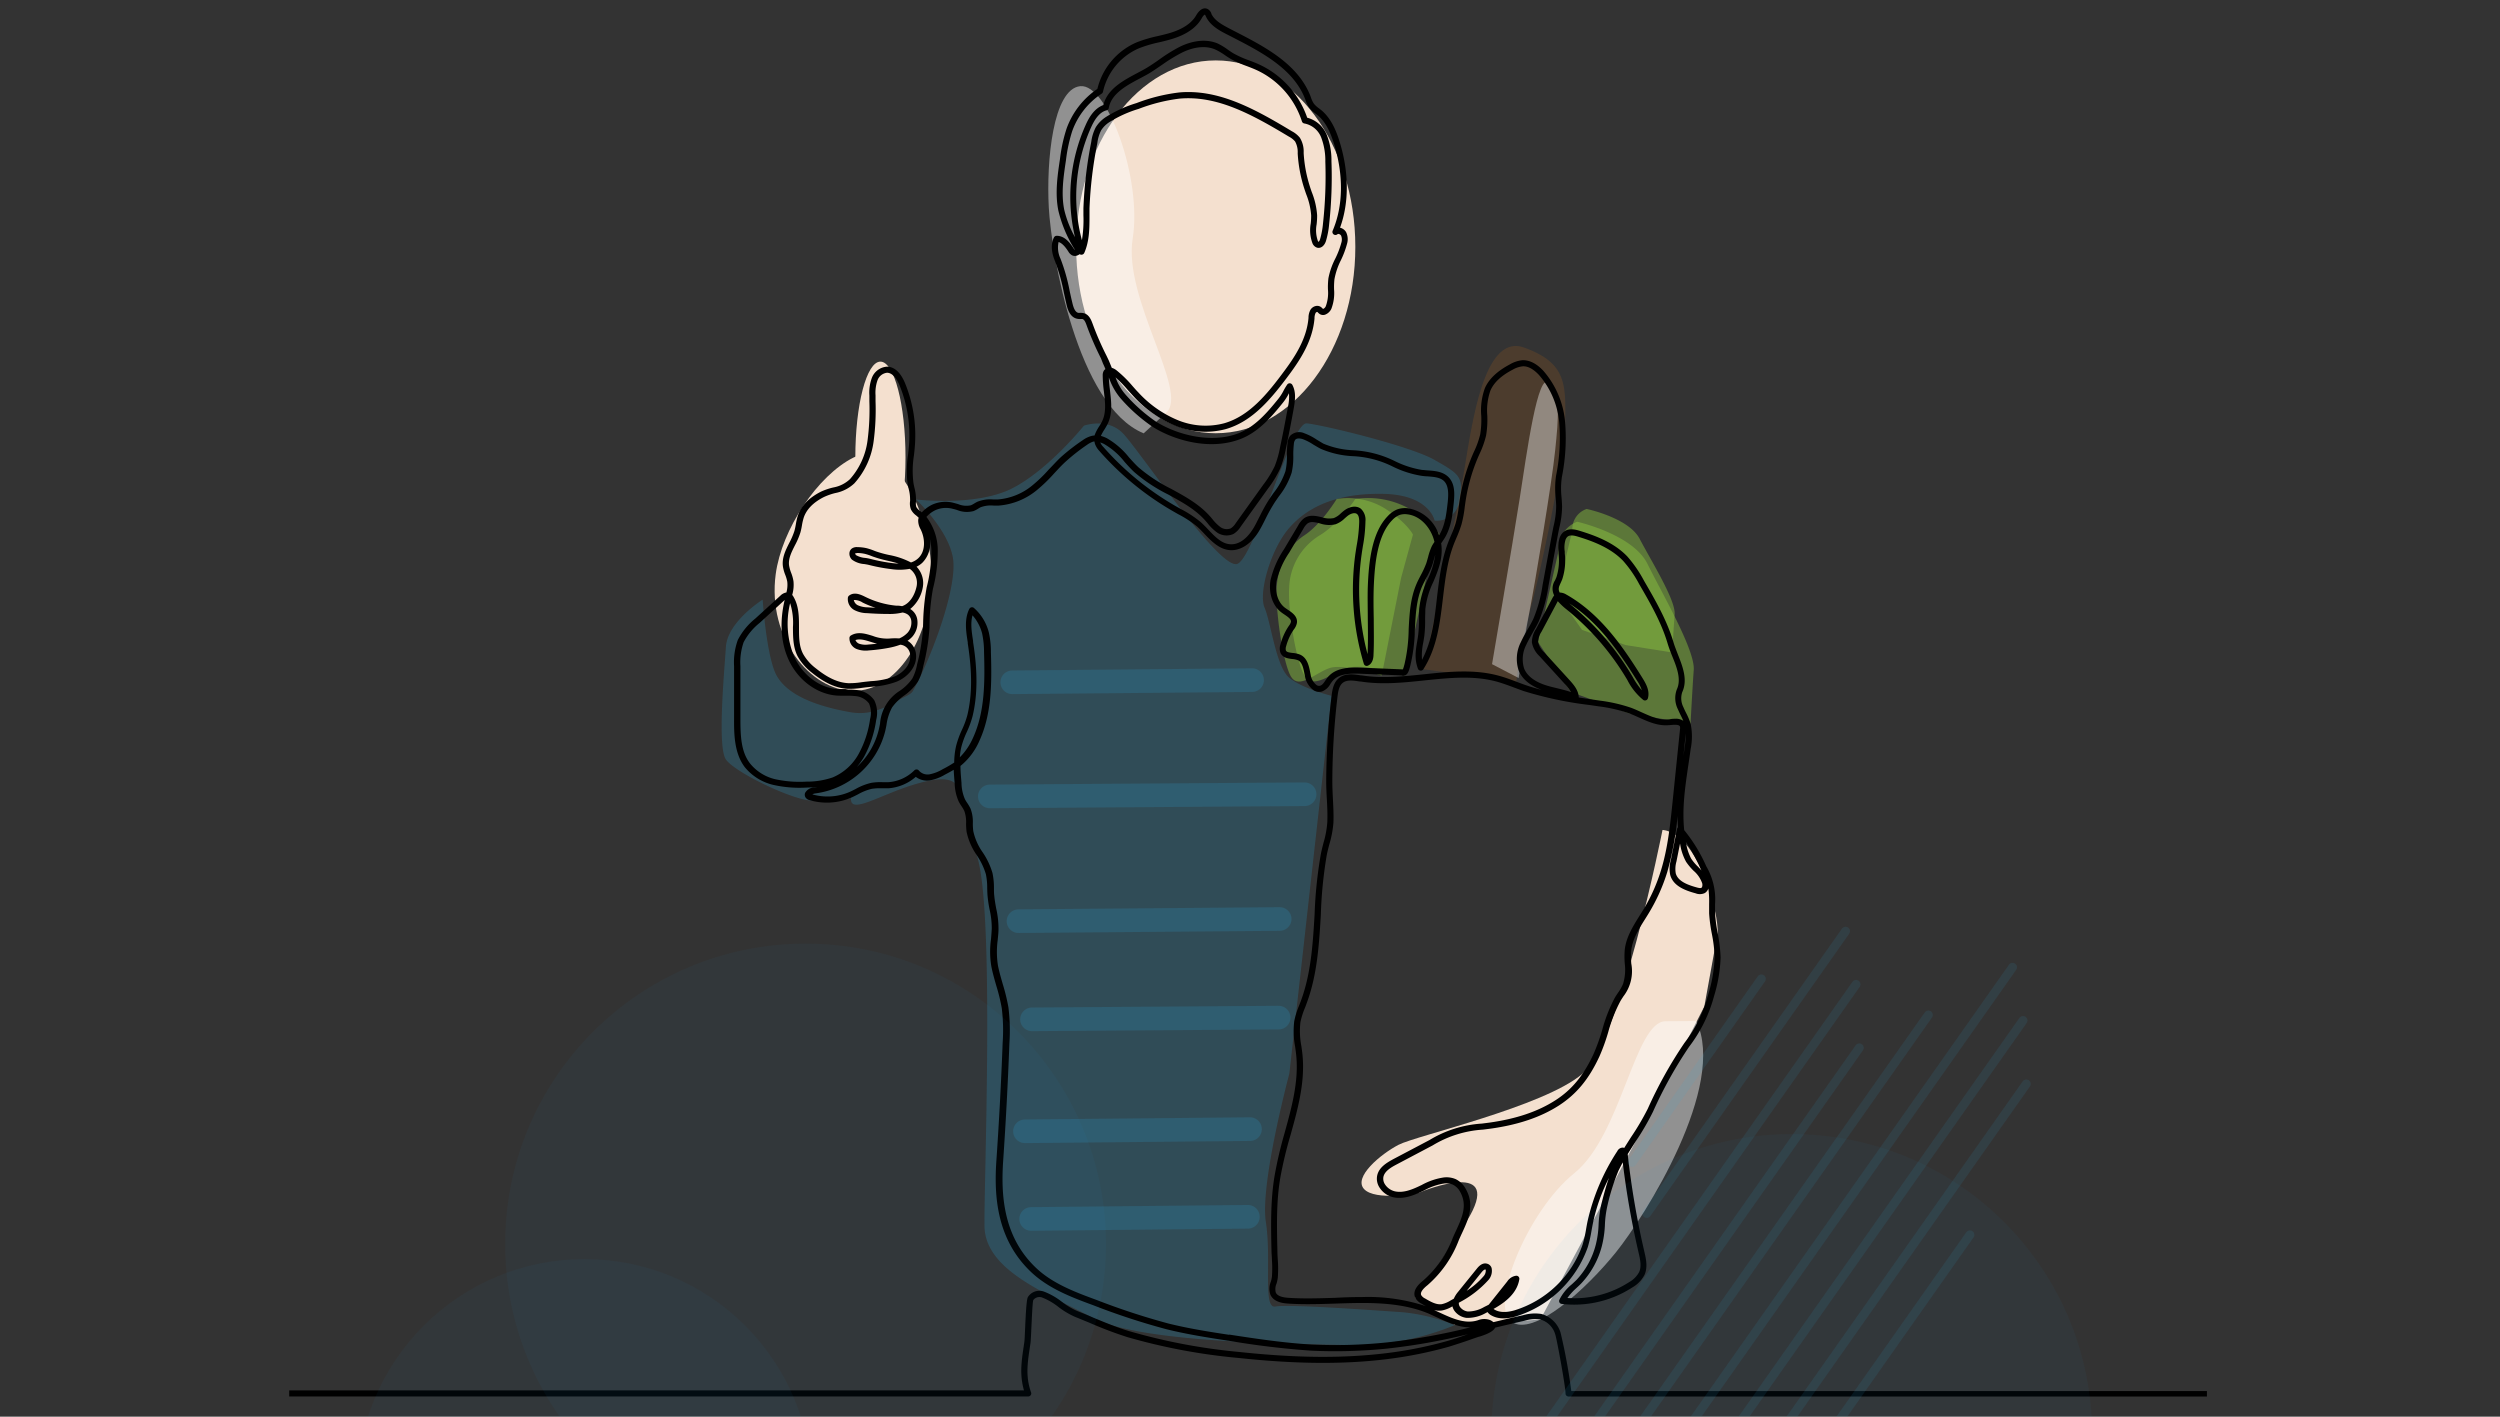 <svg id="Ńëîé_1" data-name="Ńëîé 1" xmlns="http://www.w3.org/2000/svg" width="600" height="340" viewBox="0 0 600 340">
  <rect x="0" y="0" width="600" height="340" fill="#333333" stroke="none"/>
  <defs>
    <style>
      .cls-1 {
        fill: #f4e0cf;
      }

      .cls-2 {
        fill: #8cc63f;
      }

      .cls-2, .cls-7 {
        opacity: 0.46;
      }

      .cls-3 {
        fill: #754c24;
      }

      .cls-3, .cls-4 {
        opacity: 0.39;
      }

      .cls-4, .cls-5, .cls-7 {
        fill: #fff;
      }

      .cls-5, .cls-9 {
        stroke: #29abe2;
        stroke-linecap: round;
        stroke-miterlimit: 10;
      }

      .cls-5 {
        stroke-width: 5.67px;
        opacity: 0.18;
      }

      .cls-10, .cls-6 {
        fill: #29abe2;
      }

      .cls-6 {
        opacity: 0.21;
      }

      .cls-8 {
        opacity: 0.1;
      }

      .cls-9 {
        fill: none;
        stroke-width: 2.13px;
      }

      .cls-10 {
        opacity: 0.04;
      }
    </style>
  </defs>
  <ellipse class="cls-1" cx="291.78" cy="59.24" rx="33.5" ry="44.74"/>
  <path class="cls-2" d="M325.28,119.76s-4,6-8.55,8.72A15.28,15.28,0,0,0,309.4,141c-.36,5.27,1.61,17.86,3.74,21.26s6.62-.94,10.41-2,13.64,1.84,13.64,1.84l5.14-23.44,3.15-10.41s-1.62-2.93-7.61-6.36A20.41,20.41,0,0,0,325.28,119.76Z"/>
  <path class="cls-2" d="M320.8,119.76s-3.63,6-7.75,8.72-6.33,7.3-6.65,12.56,1.46,17.86,3.39,21.26,6-.94,9.44-2,12.37,1.84,12.37,1.84l4.66-23.44,2.85-10.41s-1.46-2.93-6.9-6.36A17,17,0,0,0,320.8,119.76Z"/>
  <path class="cls-2" d="M378.51,125.21s13.37,3,16.88,10.11S406.84,156,406.5,160.77s-.77,12.92-.77,12.92l-14.79-2.5L377,166.07l-7.89-12L374,132.45A7.18,7.18,0,0,1,378.51,125.21Z"/>
  <path class="cls-2" d="M380.8,122.15s10.09,2.11,12.73,7.19,8.65,14.67,8.39,18.08-.58,9.18-.58,9.18l-11.17-1.78-10.48-3.64-6-8.55,3.68-15.33A5.06,5.06,0,0,1,380.8,122.15Z"/>
  <path class="cls-3" d="M341.6,160.61s7.32-33.45,9.4-45.26,4.67-35.57,14.79-31.93,10,8.74,9.85,17.81-5.92,36.35-8.29,44.64a127.14,127.14,0,0,0-3.44,17.78Z"/>
  <path class="cls-4" d="M358.09,159.4s5-29.3,6.62-39.65,4.39-31.23,7.1-27.74,2.25,8,1.44,16-4.83,31.89-6.24,39.13-2.53,15.59-2.53,15.59Z"/>
  <line class="cls-5" x1="237.56" y1="191.14" x2="313.1" y2="190.62"/>
  <line class="cls-5" x1="244.44" y1="221.08" x2="307.12" y2="220.56"/>
  <line class="cls-5" x1="247.68" y1="244.64" x2="306.87" y2="244.23"/>
  <line class="cls-5" x1="245.99" y1="271.51" x2="300" y2="270.99"/>
  <line class="cls-5" x1="247.48" y1="292.55" x2="299.49" y2="292.03"/>
  <line class="cls-5" x1="242.94" y1="163.75" x2="300.5" y2="163.23"/>
  <ellipse class="cls-1" cx="211.3" cy="109.8" rx="6.02" ry="23.01"/>
  <path class="cls-1" d="M223.51,137.81c0,15.46-8.36,28-18.67,28s-20.72-12.68-18.67-28c1.44-10.79,10.06-23.69,18.67-28C214.06,105.18,223.51,122.34,223.51,137.81Z"/>
  <path class="cls-6" d="M331.87,118.52c11.25.18,12.44,6.43,12.44,6.43a5.51,5.51,0,0,0,6-5c1-5.57-.09-6.18-6-9.56s-26.93-8.43-30.69-8.78S301.16,133.52,297,135.32s-23.75-27.5-27.52-31.34-9.34-1.81-9.34-1.81-8.45,10.53-17.14,15-23.14,2.71-23.14,2.71,7.83,7.29,8.87,14.18-4.93,23.22-9.61,31.76c-.71,1.3-3.55,1.7-4.45,3.14-3.27,1-5.78,2.75-10.43,2-9-1.56-16.26-4.55-18.34-9.87s-2.86-17.17-2.86-17.17-8.43,5.28-8.82,11.35-2.08,24,0,27,15,9.29,20.12,9.85a33,33,0,0,0,9.91-.58c-.42,4.68,9-2.31,18.94-4.21s6.92,5.14,11.25,18,1.69,78.43,1.84,88.94,14.31,15.83,26,22,48.64,6.21,62.05,6.56a63.6,63.6,0,0,0,24.83-4.8,44.9,44.9,0,0,0-12.4-3.08c-6.08-.41-27.58-2-30.66-1.38s-.89-11.1-2.3-20.33,5.64-35.57,5.64-35.57L319.58,167s-7-1.7-10.18-4.36-4.35-13.17-5.9-16.78,1.55-14.17,5.9-19.14S320.63,118.33,331.87,118.52Z"/>
  <path class="cls-1" d="M399,199.19s-10,50.67-19.27,58.56-39.78,14.77-44.07,17-10.95,7.78-8.27,10.64,12.69,1.11,13.53.72,20.55-8.26,11.05,7.05-12.33,18.3-12.33,18.3l9.46,6.51,20.58-1.27,23-43,16.36-32.15,3.2-17.63s.36-5.18-3.86-15S399,199.19,399,199.19Z"/>
  <path class="cls-7" d="M407.1,245.05c7.48,15.53-12.28,46.82-19.29,55.52S368,321.05,362.72,317.19s3.82-26.52,15.12-35.63,14.5-36.41,21.88-36.46Z"/>
  <path class="cls-7" d="M274.48,104c-15.94-6.55-22.16-43-22.77-54.19s1-28.45,7.55-29.13,14.89,22.28,12.58,36.62S285.38,94,279.93,99Z"/>
  <path d="M529.66,335.17H376.46a.73.73,0,0,1-.52-.22.69.69,0,0,1-.21-.51c0-1.62-2.08-13.05-2.48-14.21a5.22,5.22,0,0,0-3.55-3.55,8.94,8.94,0,0,0-3.77.29c-2.36.53-4.76,1.11-7.11,1.67-.34.77-1.51,1.44-3.73,2.15l-.09,0c-.88.29-1.76.6-2.64.91-1.46.51-3,1-4.51,1.48a99.32,99.32,0,0,1-14.87,3c-10.49,1.3-21.85,1.21-35.75-.27a142.83,142.83,0,0,1-26.66-5,93.85,93.85,0,0,1-8.89-3.36c-1.2-.5-2.44-1-3.68-1.51a19.24,19.24,0,0,1-4-2.39,15.39,15.39,0,0,0-3.85-2.23A1.86,1.86,0,0,0,248,312c-.29.55-.51,9.14-.68,10.32-.67,4.52-1.3,7.79.14,11.86a.71.71,0,0,1-.09.66.74.74,0,0,1-.59.31H69.41v-1.46H245.75c-1.15-4.11-.52-7.41.09-11.58.18-1.17.31-9.76.84-10.78A3.24,3.24,0,0,1,250.6,310a16.67,16.67,0,0,1,4.23,2.42,18.07,18.07,0,0,0,3.7,2.22c1.26.5,2.51,1,3.71,1.53,2.82,1.17,5.74,2.39,8.75,3.3a141.71,141.71,0,0,0,26.39,5c13.79,1.47,25.05,1.56,35.43.28a96.77,96.77,0,0,0,14.64-2.94c1.49-.42,3-.94,4.43-1.45l.43-.15a147.52,147.52,0,0,1-19.21,3.43,122.54,122.54,0,0,1-18.39.52,198.24,198.24,0,0,1-19.93-2.4h-.06c-4.89-.75-9.94-1.54-14.83-2.76a165.59,165.59,0,0,1-17.45-5.72c-5-1.84-10.67-3.94-14.89-7.91-8.53-8-9-18.7-8.4-27.07.64-9.32,1.14-18.78,1.49-28.1a43.6,43.6,0,0,0-.22-8.27,45.07,45.07,0,0,0-1.32-5.39c-.42-1.46-.86-3-1.16-4.51a21.56,21.56,0,0,1-.1-6.6c.07-.82.14-1.66.18-2.53a19.73,19.73,0,0,0-.51-4.58,30.81,30.81,0,0,1-.49-3.24c-.06-.64-.07-1.29-.09-1.92a15.9,15.9,0,0,0-.32-3.36,16.4,16.4,0,0,0-2.16-4.52,15.35,15.35,0,0,1-2.47-5.64,15.56,15.56,0,0,1-.12-2,8,8,0,0,0-.42-3,8.31,8.31,0,0,0-.68-1.16c-.22-.33-.44-.68-.64-1.05a11.42,11.42,0,0,1-1-4.42c-.09-1.08-.18-2.17-.23-3.26-.7.42-1.41.8-2.12,1.17a10.82,10.82,0,0,1-3.6,1.37,4.43,4.43,0,0,1-3.38-.85,11.26,11.26,0,0,1-6.57,2.75c-.55,0-1.1,0-1.64,0a12.09,12.09,0,0,0-2.35.13,12.44,12.44,0,0,0-3.31,1.32c-.55.28-1.11.57-1.69.82a14.75,14.75,0,0,1-9.91.58,1.74,1.74,0,0,1-.88-.51,1.21,1.21,0,0,1-.21-1.24,2.62,2.62,0,0,1,2.07-1.3c.29,0,.59-.07.88-.12-.91.09-1.79.12-2.62.15a28.7,28.7,0,0,1-7.94-.64,12.45,12.45,0,0,1-6.89-4.29c-2.57-3.42-2.56-8.13-2.55-11.57l0-12.61a15.74,15.74,0,0,1,.89-6.3,15.84,15.84,0,0,1,4.21-5.16l6-5.48a2.71,2.71,0,0,1,1.46-.78,7,7,0,0,0,.21-2.54,8.67,8.67,0,0,0-.49-1.69,9.49,9.49,0,0,1-.56-2c-.28-2.07.64-3.9,1.53-5.67a17.74,17.74,0,0,0,1.23-2.86,15.2,15.2,0,0,0,.34-1.58,16.08,16.08,0,0,1,.45-2c.78-2.4,2.66-4.38,5.6-5.86a15.34,15.34,0,0,1,2.95-1,7.84,7.84,0,0,0,4-2,17.28,17.28,0,0,0,4.22-9.36,56.53,56.53,0,0,0,.43-9.29c0-.48,0-1,0-1.43a10.16,10.16,0,0,1,.59-4.2A4.19,4.19,0,0,1,212.86,88h0c1.81,0,3.33,1.43,4.4,4.08a33.09,33.09,0,0,1,2.33,14.69c-.06.86-.15,1.73-.25,2.57a23.12,23.12,0,0,0-.11,6.58c.06.38.15.75.23,1.12a11.27,11.27,0,0,1,.38,2.81l0,.55a2.9,2.9,0,0,0,.07,1.27,3,3,0,0,0,.83.9l.22.18.26.23a8.61,8.61,0,0,1,2.46-1.84,7.76,7.76,0,0,1,5.21-.45l1.05.29a5.08,5.08,0,0,0,3.07.29,5.35,5.35,0,0,0,.81-.43c.23-.14.47-.28.73-.41a8.27,8.27,0,0,1,3.79-.56c.38,0,.76,0,1.14,0a14.85,14.85,0,0,0,8.45-3.51,33.46,33.46,0,0,0,3.77-3.67c1-1,1.94-2.08,3-3.06a49.22,49.22,0,0,1,5.18-4,6.53,6.53,0,0,1,2.06-1,3.67,3.67,0,0,1,.74-.11,10.21,10.21,0,0,1,1.12-2.18c.24-.38.46-.75.64-1.1,1.1-2.14.81-4.61.5-7.24a32,32,0,0,1-.29-4,2.12,2.12,0,0,1,.25-1,1.46,1.46,0,0,1,.4-.42c-.19-.47-.38-.91-.58-1.33L264.23,86a72.27,72.27,0,0,1-3.43-7.89c-.25-.72-.54-1.4-1-1.54a2.11,2.11,0,0,0-.54,0,3.47,3.47,0,0,1-.76-.07c-1.81-.38-2.33-2.55-2.52-3.37-.24-1-.45-2-.65-2.89a44.26,44.26,0,0,0-2.15-7.61c-.9-2.22-1-4.12-.23-5.63a.73.73,0,0,1,.64-.41c1.87,0,3.09,1.52,4.06,3A1.22,1.22,0,0,0,258,60h0c-.07-.11-.12-.21-.17-.3A30.93,30.93,0,0,1,254,50.52c-.84-4.17-.18-8.54.4-12.39a37.63,37.63,0,0,1,1.57-7.24,19.5,19.5,0,0,1,7.4-9.55,16.33,16.33,0,0,1,9.37-11.15,31.9,31.9,0,0,1,5.12-1.53c1-.23,2-.47,2.94-.75C283.85,7,286,5.56,287.07,3.7c1.19-2,2.28-1.81,2.83-1.5a2.08,2.08,0,0,1,.82,1l0,.1c.82,1.73,2.75,2.72,4.61,3.69l1.12.58c7.05,3.63,15.05,7.75,18.06,15.5l.12.33a5.8,5.8,0,0,0,.73,1.52,6.4,6.4,0,0,0,1.2,1.09l.58.45c2.37,2,3.54,4.95,4.29,7.31,2.34,7.41,2.4,14.77.18,20.88a2.29,2.29,0,0,1,1.46,1.08,3.88,3.88,0,0,1,.21,2.81,21.63,21.63,0,0,1-1.51,4A16.8,16.8,0,0,0,320.27,67a17.05,17.05,0,0,0-.09,2.5,10.55,10.55,0,0,1-.65,4.6A2.73,2.73,0,0,1,318,75.53a1.51,1.51,0,0,1-1.25-.15,2.5,2.5,0,0,1-.44-.37.9.9,0,0,0-.14-.14.14.14,0,0,0-.09,0,.57.57,0,0,0-.34.25,2.92,2.92,0,0,0-.26,1.2v.11c-.44,5.23-3.25,9.64-5.93,13.28-4.4,5.94-8.88,11.42-15.38,13.28a19,19,0,0,1-12.16-.84,28.25,28.25,0,0,1-9.93-7c-.46-.49-.9-1-1.35-1.48a32,32,0,0,0-3-3.11,12.55,12.55,0,0,0,2.28,4,38.8,38.8,0,0,0,7.51,6.69c5.14,3.17,13.22,5.24,19.7,2.74,3.93-1.52,6.88-4.92,9.57-8.26A11.75,11.75,0,0,0,307.93,94a14.54,14.54,0,0,1,1-1.7.71.71,0,0,1,.63-.31.73.73,0,0,1,.6.38c.93,1.69.68,3.68.35,5.57-.58,3.26-1.23,6.54-1.91,9.77a24.64,24.64,0,0,1-1.38,4.8,25.88,25.88,0,0,1-2.9,4.75l-6.58,9.17a5.19,5.19,0,0,1-1.71,1.72,4,4,0,0,1-4.18-.54,11.25,11.25,0,0,1-2-2c-.19-.23-.38-.46-.58-.68-2.39-2.69-5.54-4.41-8.87-6.23a38.73,38.73,0,0,1-8.2-5.42c-.82-.77-1.59-1.62-2.32-2.45a17.31,17.31,0,0,0-4.88-4.26,6,6,0,0,0-.94-.38l0,0a3.64,3.64,0,0,0,.76,1.1,68.72,68.72,0,0,0,17.65,14.36l.9.5a27.16,27.16,0,0,1,4.84,3.19c.63.57,1.24,1.2,1.82,1.82,1.64,1.72,3.19,3.34,5.25,3.46,3,.18,5-2.95,5.58-3.91s1-1.91,1.51-2.86a41.29,41.29,0,0,1,2.33-4.17l.94-1.35a17.22,17.22,0,0,0,2.87-5.25,15.52,15.52,0,0,0,.34-3.78,22.72,22.72,0,0,1,.16-3,3.27,3.27,0,0,1,.69-1.77,3.05,3.05,0,0,1,3.36-.54,13.68,13.68,0,0,1,2.9,1.49c.57.35,1.11.68,1.67,1a20.47,20.47,0,0,0,7.13,1.58,25.42,25.42,0,0,1,10.05,2.63,23.07,23.07,0,0,0,6.52,2.1c.41,0,.83.08,1.26.1,1.7.12,3.62.24,5,1.57,1.62,1.6,1.53,4,1.32,6.15-.28,2.75-.59,5.87-2.17,8.49-.24.39-.5.77-.75,1.13l-.11.15c0,.16.05.33.06.49.36,3.29-.82,6.1-1.95,8.81a19.81,19.81,0,0,0-1.91,6.55c0,.79-.05,1.6-.05,2.38a31.06,31.06,0,0,1-.19,4c-.08.55-.17,1.09-.26,1.61a14.77,14.77,0,0,0-.3,4.15c2.36-4.47,3-9.58,3.6-15,.53-4.44,1.07-9,2.7-13.25.21-.55.44-1.09.67-1.63a29.53,29.53,0,0,0,1.1-2.9,27.57,27.57,0,0,0,.78-4.16c.06-.47.13-.94.2-1.41a44.13,44.13,0,0,1,3-10.64c.14-.34.29-.68.44-1a21,21,0,0,0,1.47-4.09,21.75,21.75,0,0,0,.26-4.51,15.47,15.47,0,0,1,.89-6.66c1-2.23,3-4.09,6-5.68a7.33,7.33,0,0,1,3.08-1c1.66,0,3.32.82,4.93,2.55a21.53,21.53,0,0,1,5.22,12.27,47.39,47.39,0,0,1-.77,13.23,19.35,19.35,0,0,0-.08,4.86c.06.73.11,1.47.13,2.26a22.32,22.32,0,0,1-.67,5.07c-.11.51-.21,1-.31,1.53l-2.29,12.44a35.13,35.13,0,0,1-2.33,8.49c-.44.95-1,1.87-1.48,2.75s-1.09,1.9-1.53,2.89a7.51,7.51,0,0,0-.51,5.64c.9,2.27,3.39,3.47,5.32,4.07.85.27,1.75.48,2.62.69,1.09.27,2.21.54,3.3.92a9.55,9.55,0,0,0-1.51-2l-6-6.59a6,6,0,0,1-1.86-3.35,5.91,5.91,0,0,1,1-3.22l3.93-7.39a5.41,5.41,0,0,1,.42-.66,3.61,3.61,0,0,1,.2-3.59c.11-.25.23-.51.35-.8a13.26,13.26,0,0,0,.51-5.59l0-.45a7.56,7.56,0,0,1,.29-3.49c1.1-2.69,3.8-1.87,4.69-1.6,3.91,1.19,8.33,2.85,11.53,6.2a30.48,30.48,0,0,1,4,5.82c2.66,4.58,5.41,9.32,7,14.54.28,1,.66,1.92,1.07,3,1.21,3.06,2.46,6.23,1.1,9.18a4.67,4.67,0,0,0,.27,3.6c.19.46.41.91.65,1.39a15.22,15.22,0,0,1,1.1,2.65,15.05,15.05,0,0,1,0,6c-.17,1.28-.36,2.55-.55,3.81-.79,5.36-1.54,10.46-1,15.68a37.67,37.67,0,0,1,5.29,8.66,15.75,15.75,0,0,1,2.11,9.12c0,.72,0,1.47,0,2.19a40.35,40.35,0,0,0,.64,4.78,35.9,35.9,0,0,1,.69,5.8,35.34,35.34,0,0,1-1.56,9.25,34.8,34.8,0,0,1-6,12.19,102.19,102.19,0,0,0-8.66,15.58,63,63,0,0,1-4.06,7c-.66,1-1.33,2.08-2,3.15a.59.59,0,0,1,0,.13,199.08,199.08,0,0,0,4,23.37c.38,1.65.86,3.71,0,5.55a7.5,7.5,0,0,1-2.94,3,25.66,25.66,0,0,1-16.91,3.93.72.72,0,0,1-.55-.36.71.71,0,0,1,0-.65,11.31,11.31,0,0,1,3-3.71c.37-.35.76-.7,1.12-1.06a19.37,19.37,0,0,0,4.6-8.4,22.77,22.77,0,0,0,.68-4.86,27.78,27.78,0,0,1,.64-4.81c.54-2.11,1.09-4.28,1.85-6.39a43.32,43.32,0,0,0-3.82,10.74c-.12.57-.22,1.15-.33,1.72a33.34,33.34,0,0,1-.91,4.09,26.69,26.69,0,0,1-17.4,16.73c-2.41.67-4.4.55-5.9-.36a2.34,2.34,0,0,1-.77-.72l-.32.16a8.87,8.87,0,0,1-4.74,1.23,4.2,4.2,0,0,1-2.79-1.56,3.17,3.17,0,0,1-.59-1.21,7.57,7.57,0,0,1-2.53,1,4.74,4.74,0,0,1-1.88-.11l1.3.59c2.87,1.33,5.85,2.7,8.73,2l.5-.14a4.11,4.11,0,0,1,2.71-.12,2.86,2.86,0,0,1,1,.58c2.35-.57,4.75-1.14,7.12-1.67a10.07,10.07,0,0,1,4.4-.3,6.72,6.72,0,0,1,4.61,4.5,133.78,133.78,0,0,1,2.57,14H529.66ZM295,320.3c6.47,1,13.16,2,19.79,2.39a122.33,122.33,0,0,0,18.17-.52,149.64,149.64,0,0,0,20-3.62c-2.74.09-5.37-1.13-7.93-2.3-.72-.33-1.46-.67-2.18-1-7-2.9-14.8-2.64-22.37-2.39-3.72.12-7.56.25-11.29,0-1.46-.09-3.49-.41-4.28-2.1a4.48,4.48,0,0,1,.09-3.15,6.87,6.87,0,0,0,.26-1.18,27.88,27.88,0,0,0,0-4.08c0-.69-.09-1.41-.1-2.1-.13-5.89-.26-12,.72-17.94A99.92,99.92,0,0,1,308.28,272c1.69-6.09,3.44-12.39,2.82-18.66-.07-.71-.17-1.43-.27-2.14a19.65,19.65,0,0,1-.21-6.13,20,20,0,0,1,1.19-3.8l.36-.94c2.49-6.65,2.91-13.83,3.33-20.78A104.63,104.63,0,0,1,317,205c.18-.94.42-1.84.64-2.72a23.31,23.31,0,0,0,.91-4.91c.08-1.83,0-3.74-.11-5.59-.08-1.41-.15-2.87-.15-4.29A175.65,175.65,0,0,1,319.58,167c.18-1.52.48-3.22,1.77-4.26,1.52-1.24,3.62-.91,5.31-.64l.2,0c4.86.77,9.95.24,14.87-.27,5.95-.63,12.1-1.27,18,.35,1.44.39,2.84.92,4.2,1.43.74.28,1.5.57,2.26.83,1.25.43,2.52.8,3.8,1.13-2.09-.77-4.52-2.17-5.52-4.68a8.86,8.86,0,0,1,.53-6.77,32.2,32.2,0,0,1,1.6-3c.5-.85,1-1.74,1.42-2.63a33.67,33.67,0,0,0,2.21-8.15l2.3-12.44c.1-.51.2-1,.31-1.56a21.17,21.17,0,0,0,.64-4.74c0-.75-.07-1.48-.12-2.18a20.85,20.85,0,0,1,.09-5.22,45.74,45.74,0,0,0,.76-12.82A20.05,20.05,0,0,0,369.36,90c-1.32-1.42-2.63-2.12-3.83-2.09a6,6,0,0,0-2.46.8c-2.75,1.43-4.51,3.06-5.36,5a14.35,14.35,0,0,0-.76,6,23,23,0,0,1-.29,4.82,22.1,22.1,0,0,1-1.56,4.38c-.15.33-.3.67-.44,1a43.19,43.19,0,0,0-2.91,10.29c-.07.46-.13.92-.2,1.38a27.88,27.88,0,0,1-.82,4.38,29.31,29.31,0,0,1-1.16,3.06c-.22.53-.45,1.05-.65,1.58-1.56,4-2.09,8.55-2.61,12.9-.7,5.91-1.42,12-4.71,17.12a.73.73,0,0,1-1.3-.14c-.88-2.39-.54-4.42-.17-6.57.08-.51.17-1,.24-1.57a29,29,0,0,0,.18-3.76c0-.81,0-1.64.06-2.46a21.22,21.22,0,0,1,2-7,20.71,20.71,0,0,0,1.86-6c-.1.34-.19.69-.29,1-.14.52-.28,1-.46,1.58a23.38,23.38,0,0,1-1.4,3c-.35.67-.71,1.36-1,2-1.38,3.21-1.56,6.68-1.75,10.36a40.17,40.17,0,0,1-1.1,8.7l-.06.22c-.23.88-.49,1.86-1.23,2.12a1,1,0,0,1-.79,0l-9.71-.4c-2.54-.11-5.37-.07-6.87,1.74-.17.2-.33.44-.5.68a4,4,0,0,1-2,1.83,2.45,2.45,0,0,1-2-.26,5.28,5.28,0,0,1-2.12-3.4l-.09-.47c-.28-1.42-.56-2.9-1.61-3.37a5,5,0,0,0-1.39-.29c-1-.13-2.27-.28-2.79-1.49a3.06,3.06,0,0,1,0-2,14.56,14.56,0,0,1,2-4.44l.07-.1a2.45,2.45,0,0,0,.45-.88c.08-.61-.58-1.1-1.59-1.78-.23-.15-.45-.3-.66-.46-2.14-1.57-3.18-4.63-2.65-7.78a22.36,22.36,0,0,1,3.23-7.4l3.4-5.72a5.35,5.35,0,0,1,1.41-1.72c1.33-.94,2.9-.58,4.28-.25a5.58,5.58,0,0,0,2.85.2,4.91,4.91,0,0,0,1.71-1.15c.25-.22.51-.45.79-.66,1.05-.8,2.72-1.39,4-.44a3.62,3.62,0,0,1,1.11,3,36.83,36.83,0,0,1-.62,6c-.09.58-.19,1.17-.27,1.76A60.35,60.35,0,0,0,328.21,157c.14-2.81.1-5.69.06-8.47,0-2.52-.08-5.13,0-7.7.24-6.21,1-13.09,4.83-17a6.39,6.39,0,0,1,2.22-1.57,5.6,5.6,0,0,1,2.53-.28,9.39,9.39,0,0,1,7.52,6.51l.09-.15c1.41-2.33,1.7-5.28,2-7.88.17-1.8.27-3.82-.89-5-1-.94-2.45-1-4-1.14-.44,0-.89-.06-1.32-.11a24.46,24.46,0,0,1-6.94-2.21,23.9,23.9,0,0,0-9.62-2.52,22,22,0,0,1-7.63-1.73c-.62-.3-1.21-.67-1.78-1a12.91,12.91,0,0,0-2.6-1.35c-.6-.2-1.44-.29-1.81.13a1.92,1.92,0,0,0-.34,1,22.73,22.73,0,0,0-.14,2.77,17.06,17.06,0,0,1-.39,4.13,18.23,18.23,0,0,1-3.09,5.72l-.91,1.32a40.25,40.25,0,0,0-2.25,4c-.49,1-1,2-1.55,2.93-1.78,3-4.37,4.79-6.93,4.64s-4.45-2.07-6.21-3.91c-.59-.63-1.15-1.21-1.74-1.74a25.64,25.64,0,0,0-4.58-3l-.91-.52a70,70,0,0,1-18-14.66,4.93,4.93,0,0,1-1-1.58,2.8,2.8,0,0,1-.15-.67l-.23,0a5.61,5.61,0,0,0-1.59.82,46.63,46.63,0,0,0-5,3.92c-1.05.93-2,2-2.94,3a37.43,37.43,0,0,1-3.93,3.81,16.37,16.37,0,0,1-9.3,3.83h-1.22a7,7,0,0,0-3.14.41c-.2.1-.39.22-.6.35a6.61,6.61,0,0,1-1.06.55,6.21,6.21,0,0,1-4-.26q-.49-.15-1-.27a6.23,6.23,0,0,0-4.22.34,6.88,6.88,0,0,0-2.11,1.6,13.34,13.34,0,0,1,2.72,7.66,36.07,36.07,0,0,1-1.15,9.58,51.88,51.88,0,0,0-.83,9.27,48.77,48.77,0,0,1-1.48,9.25,12.91,12.91,0,0,1-1.3,3.77,12.71,12.71,0,0,1-3.31,3.35,12.12,12.12,0,0,0-2.88,2.83,11.92,11.92,0,0,0-1.35,4.2c-.1.52-.2,1.05-.33,1.58a20,20,0,0,1-16.82,14.88,2,2,0,0,0-.65.22,13.33,13.33,0,0,0,8.85-.54c.53-.23,1.07-.51,1.59-.78a14,14,0,0,1,3.72-1.45,13.71,13.71,0,0,1,2.62-.16c.53,0,1,0,1.53,0a9.82,9.82,0,0,0,6.18-2.84.72.72,0,0,1,.57-.21.7.7,0,0,1,.53.29,2.77,2.77,0,0,0,2.58.87,9.64,9.64,0,0,0,3.11-1.22,27.25,27.25,0,0,0,2.77-1.6,18.47,18.47,0,0,1,.46-4,22.17,22.17,0,0,1,1.38-3.82,21.07,21.07,0,0,0,1.32-3.57c1.15-4.82,1.18-10.29.09-17.22l0-.25c-.41-2.58-.87-5.51.37-8a.75.75,0,0,1,.52-.4.71.71,0,0,1,.62.18,11.66,11.66,0,0,1,3.55,5.85,21.86,21.86,0,0,1,.5,4.79c.23,7.48.19,14.74-2.74,21.17a15.93,15.93,0,0,1-4.25,5.82l-.32.26c0,1.37.14,2.75.25,4.11a10.19,10.19,0,0,0,.82,3.87,9.06,9.06,0,0,0,.56.92,9.76,9.76,0,0,1,.8,1.38,9,9,0,0,1,.54,3.53,13.73,13.73,0,0,0,.11,1.85,13.94,13.94,0,0,0,2.26,5.09,17.66,17.66,0,0,1,2.34,4.94,17,17,0,0,1,.36,3.66c0,.61,0,1.24.08,1.84.09,1,.28,2.08.47,3.09a21.61,21.61,0,0,1,.54,4.91c0,.9-.12,1.77-.19,2.6a21.08,21.08,0,0,0,.07,6.19c.3,1.47.73,2.95,1.14,4.38a45.9,45.9,0,0,1,1.36,5.58,45.07,45.07,0,0,1,.24,8.55c-.35,9.33-.85,18.8-1.49,28.14-.55,8.05-.15,18.28,7.94,25.9,4,3.78,9.52,5.82,14.39,7.61a168.23,168.23,0,0,0,17.3,5.68c4.83,1.2,9.85,2,14.7,2.73l-.05.73Zm63.45-6.16.21.15c1.15.7,2.75.77,4.76.21a25.16,25.16,0,0,0,16.4-15.78,30.14,30.14,0,0,0,.87-3.9c.1-.58.21-1.17.33-1.75a51.33,51.33,0,0,1,7.14-16.8,1.5,1.5,0,0,1,1.28-.85,1.16,1.16,0,0,1,.38.08c.54-.88,1.1-1.74,1.64-2.6a61.41,61.41,0,0,0,4-6.79,103.67,103.67,0,0,1,8.8-15.8A33.51,33.51,0,0,0,410,238.59a34.42,34.42,0,0,0,1.51-8.87,33.75,33.75,0,0,0-.66-5.56,38.27,38.27,0,0,1-.66-4.95c0-.76,0-1.53,0-2.28a22.67,22.67,0,0,0-.19-3.72,1.91,1.91,0,0,1-.85,1.12,2.75,2.75,0,0,1-2.19.07c-2.62-.71-5.41-1.79-6.11-4.42a7.48,7.48,0,0,1,.13-3.48l1.51-7.54a.75.75,0,0,1,.24-.4c-.07-.92-.11-1.83-.11-2.74a74.23,74.23,0,0,1-2.48,13.47,43.81,43.81,0,0,1-4.3,9.64c-.32.54-.66,1.08-1,1.62-1.48,2.35-3,4.79-3.33,7.47a19.51,19.51,0,0,0,0,3.25,9.84,9.84,0,0,1-1.89,7.85c-.25.39-.5.76-.72,1.14a35.3,35.3,0,0,0-2.91,7.39,46.26,46.26,0,0,1-2.15,5.94c-2.51,5.41-5.49,9-9.67,11.71-4.38,2.82-9.77,4.65-16.46,5.58l-1.8.23a26.43,26.43,0,0,0-12.06,3.78l-8.65,4.57c-1.37.72-2.85,1.6-3.17,2.94a2.45,2.45,0,0,0,.38,1.87,3.9,3.9,0,0,0,2.46,1.67c1.88.38,3.86-.38,5.55-1.17l.82-.39a15.71,15.71,0,0,1,5.25-1.79,5.63,5.63,0,0,1,2.87.4,5.46,5.46,0,0,1,2.42,2.35c2.21,3.9.62,7.33-.92,10.65-.26.55-.51,1.11-.75,1.66a26.94,26.94,0,0,1-7.53,10.81c-1.26,1-1.75,1.81-1.49,2.37a2.15,2.15,0,0,0,.94.81c1.38.82,2.72,1.55,4,1.36a6.58,6.58,0,0,0,2.12-.89l.77-.43a6.47,6.47,0,0,1,1-1.61l4.53-5.6c.31-.38,1.24-1.54,2.46-1.18a1.52,1.52,0,0,1,1.08,1.06,3.32,3.32,0,0,1-.76,2.84,25,25,0,0,1-7.11,5.46,1.57,1.57,0,0,0,.35,1.11,2.77,2.77,0,0,0,1.79,1,7.7,7.7,0,0,0,3.95-1.09c.37-.18.74-.36,1.11-.56l.12-.16,4.3-5.4a3,3,0,0,1,2.18-1.38h0a.73.73,0,0,1,.55.25.74.74,0,0,1,.17.59C364.11,310.36,361.3,312.56,358.45,314.14Zm-31.54-2.85a44.28,44.28,0,0,1,15.32,2.2q-.53-.28-1.05-.6a3.5,3.5,0,0,1-1.52-1.45c-.85-1.86,1.15-3.49,1.9-4.11a25.59,25.59,0,0,0,7.11-10.25c.24-.57.51-1.14.77-1.7,1.44-3.13,2.81-6.08,1-9.32a4,4,0,0,0-1.75-1.74,4.1,4.1,0,0,0-2.13-.28,14.48,14.48,0,0,0-4.76,1.66l-.83.39c-1.91.89-4.17,1.73-6.46,1.28a5.3,5.3,0,0,1-3.39-2.31,3.86,3.86,0,0,1-.58-3c.46-1.94,2.26-3,3.91-3.9l8.65-4.56a27.55,27.55,0,0,1,12.55-3.94l1.79-.23c6.48-.91,11.67-2.66,15.87-5.37,3.93-2.52,6.75-5.95,9.14-11.09a47.57,47.57,0,0,0,2.08-5.77,36.65,36.65,0,0,1,3-7.69c.24-.42.51-.82.77-1.21a11.4,11.4,0,0,0,1.23-2.15,11.61,11.61,0,0,0,.42-4.82,20.48,20.48,0,0,1,0-3.5c.37-3,2-5.57,3.55-8.07.33-.53.66-1.06,1-1.59a42,42,0,0,0,4.15-9.32c1.62-5.29,2.2-10.91,2.76-16.34l1.79-17.46a2,2,0,0,0,0-.65c-.18-.56-1.27-.49-2.47-.37h-.13c-2.61.27-5-.81-7.31-1.85-.78-.35-1.59-.72-2.37-1a36,36,0,0,0-7.2-1.65l-2.25-.33a88.4,88.4,0,0,1-15.8-3.35c-.77-.27-1.54-.56-2.29-.84-1.33-.5-2.7-1-4.08-1.4-5.61-1.54-11.36-.94-17.44-.31-5,.53-10.2,1.07-15.25.27l-.2,0c-1.55-.24-3.15-.5-4.17.33-.86.7-1.08,2-1.24,3.3a175,175,0,0,0-1.24,20.35c0,1.39.07,2.82.14,4.21.1,1.89.2,3.83.12,5.73a25.11,25.11,0,0,1-1,5.22c-.22.85-.45,1.74-.62,2.63A104,104,0,0,0,317,219.61c-.42,7-.85,14.35-3.41,21.2l-.37,1a18.62,18.62,0,0,0-1.12,3.52,18.85,18.85,0,0,0,.22,5.68c.11.72.21,1.46.28,2.19.65,6.55-1.14,13-2.87,19.2a97.35,97.35,0,0,0-2.45,10.22c-1,5.83-.83,11.85-.7,17.68,0,.67.05,1.34.09,2.05a27.94,27.94,0,0,1,0,4.29,7.86,7.86,0,0,1-.31,1.44,3.33,3.33,0,0,0-.17,2.14c.35.74,1.34,1.15,3.05,1.26,3.66.24,7.47.11,11.15,0C322.54,311.36,324.73,311.29,326.91,311.29Zm49.27.23A24.17,24.17,0,0,0,391,307.71a6.14,6.14,0,0,0,2.4-2.42c.62-1.39.22-3.11-.13-4.62a201.39,201.39,0,0,1-3.81-21.7c-.34.65-.67,1.3-1,1.95a50,50,0,0,0-2.68,8.45,25.1,25.1,0,0,0-.6,4.56,25,25,0,0,1-.74,5.15,20.7,20.7,0,0,1-5,9c-.38.39-.78.75-1.17,1.11A14.24,14.24,0,0,0,376.18,311.52Zm-19.75-6.84c-.11,0-.38.09-.88.7L352,309.8a18.48,18.48,0,0,0,4.09-3.54,2,2,0,0,0,.49-1.48c0-.06,0-.07-.09-.09Zm46.77-102.2-.86,4.31a6.39,6.39,0,0,0-.16,2.81c.52,1.92,2.87,2.79,5.1,3.4.39.1.83.21,1.06.07s.29-.66.19-1.08a7,7,0,0,0-2.06-3,14,14,0,0,1-1.81-2.16,12.8,12.8,0,0,1-1.43-4.28Zm1.41-.42a2,2,0,0,0,.05.24,11.63,11.63,0,0,0,1.24,3.8,11.34,11.34,0,0,0,1.62,1.91c.29.31.59.61.87.93-.08-.16-.15-.32-.23-.47A48.82,48.82,0,0,0,404.61,202.06ZM188.32,144h0l-6,5.49a14.67,14.67,0,0,0-3.85,4.65,14.75,14.75,0,0,0-.77,5.74l0,12.6c0,4.2.15,7.9,2.26,10.69A11,11,0,0,0,186,187a27.38,27.38,0,0,0,7.53.59,19,19,0,0,0,6.29-1,12.73,12.73,0,0,0,6.26-5.66,24.32,24.32,0,0,0,2.74-8.34,5.72,5.72,0,0,0-.26-3.76,4.54,4.54,0,0,0-3.31-1.77,18.46,18.46,0,0,0-2.37-.08c-.7,0-1.42,0-2.14-.05-4.79-.39-9.32-3.8-11.52-8.69C186.93,153.13,187.43,147.75,188.32,144Zm15.22,21.5a15.36,15.36,0,0,1,1.91.09,5.86,5.86,0,0,1,4.38,2.48,6.89,6.89,0,0,1,.45,4.74,25.87,25.87,0,0,1-2.92,8.84,17,17,0,0,1-1.71,2.42,17.92,17.92,0,0,0,5.24-8.88c.12-.5.22-1,.32-1.52a10.17,10.17,0,0,1,4.76-7.89,11.53,11.53,0,0,0,3-2.95,11.89,11.89,0,0,0,1.13-3.36,47.34,47.34,0,0,0,1.44-8.94,54.56,54.56,0,0,1,.86-9.56,34.84,34.84,0,0,0,1.12-9.19,13.92,13.92,0,0,0-.41-2.72,6.63,6.63,0,0,1-1.75,6,5.62,5.62,0,0,1-1.39.95,5.66,5.66,0,0,1,1.48,5.07,8.6,8.6,0,0,1-3,5.08,2.61,2.61,0,0,1,.3.2,3.61,3.61,0,0,1,1.43,2.61,5.1,5.1,0,0,1-1.21,3.82,6.25,6.25,0,0,1-1.16,1,3.47,3.47,0,0,1,.57.4,4.3,4.3,0,0,1,1.48,3c.19,3-2.18,5.36-4.61,6.39a20.32,20.32,0,0,1-6.08,1.24l-1.47.16-.78.1a19.19,19.19,0,0,1-3.5.23c-2.71-.14-5.5-1.4-8.51-3.82a12.87,12.87,0,0,1-3.49-4c-1.1-2.18-1.1-4.65-1.11-7a15.61,15.61,0,0,0-.68-5.73,20.64,20.64,0,0,0,.95,12.78c2,4.41,6,7.49,10.31,7.84.65,0,1.31,0,2,0Zm29.87-17.84c-.54,1.9-.2,4.06.13,6.17l0,.26c1.12,7.12,1.08,12.77-.12,17.78a23.06,23.06,0,0,1-1.39,3.82,20.35,20.35,0,0,0-1.3,3.56,14.93,14.93,0,0,0-.37,2.5,15.43,15.43,0,0,0,3.19-4.73c2.8-6.14,2.84-13.21,2.62-20.52a21.55,21.55,0,0,0-.46-4.47A10.49,10.49,0,0,0,233.41,147.69ZM404.58,176l-.55,5.39c.1-.65.19-1.29.27-1.95A21.39,21.39,0,0,0,404.58,176ZM402,172.5a3.22,3.22,0,0,1,2,.5c-.18-.43-.4-.87-.62-1.31s-.48-1-.69-1.48a5.94,5.94,0,0,1-.24-4.78c1.1-2.37,0-5.25-1.14-8-.4-1-.81-2.07-1.11-3.08-1.5-5.05-4.21-9.71-6.82-14.21a28.58,28.58,0,0,0-3.84-5.55c-3-3.11-7.17-4.68-10.89-5.81-1.94-.59-2.54-.17-2.92.75a6.43,6.43,0,0,0-.19,2.83l0,.46a14.33,14.33,0,0,1-.61,6.23c-.12.31-.26.6-.38.87-.43.94-.65,1.42-.23,2.29a3.08,3.08,0,0,1,1.59.48c8.23,4.63,13.74,12.73,18.26,20,.9,1.44,1.82,3.12,1.33,4.89a.73.73,0,0,1-1.12.4,14.68,14.68,0,0,1-3.8-4.75l-.29-.49a62.84,62.84,0,0,0-14-16.22l-.23-.19a15.7,15.7,0,0,1-2.19-2.05h0l-3.94,7.39a4.54,4.54,0,0,0-.78,2.41,4.65,4.65,0,0,0,1.48,2.49l6,6.59c1.15,1.26,2.18,2.52,2.27,4.16v.07l2.83.43,2.25.33a37.62,37.62,0,0,1,7.49,1.72c.83.31,1.66.69,2.45,1.05,2.24,1,4.35,2,6.57,1.73h.13C401,172.55,401.5,172.5,402,172.5Zm-25.46-27.74.47.38.24.2a64.27,64.27,0,0,1,14.28,16.59l.29.49a19.6,19.6,0,0,0,2.22,3.25,8.88,8.88,0,0,0-1.12-2.27C388.74,156.73,383.72,149.32,376.52,144.76ZM315,125.29a2,2,0,0,0-1.19.34,4,4,0,0,0-1,1.27l-3.4,5.73a20.72,20.72,0,0,0-3.05,6.89c-.44,2.62.37,5.12,2.07,6.37l.61.42c1.08.72,2.43,1.63,2.22,3.19a3.57,3.57,0,0,1-.69,1.51l-.07.09a13.08,13.08,0,0,0-1.83,4,1.79,1.79,0,0,0-.06,1c.16.39.64.49,1.62.61a6,6,0,0,1,1.81.41c1.74.78,2.13,2.8,2.44,4.43l.09.46a3.84,3.84,0,0,0,1.44,2.43,1,1,0,0,0,.85.12c.5-.15.85-.67,1.25-1.26.19-.26.37-.54.59-.8,1.83-2.2,4.95-2.39,8.05-2.26l9.89.41h.05a6.84,6.84,0,0,0,.32-1l.07-.24a39.08,39.08,0,0,0,1-8.39c.19-3.64.39-7.41,1.87-10.85.31-.74.69-1.45,1.05-2.14a22.58,22.58,0,0,0,1.31-2.85c.16-.48.29-1,.43-1.47a14.09,14.09,0,0,1,.91-2.65,10.74,10.74,0,0,1,.62-1c-.71-3.14-3.19-6.28-6.59-6.63a4.08,4.08,0,0,0-1.86.19,5,5,0,0,0-1.7,1.23c-3.48,3.58-4.18,10.13-4.42,16.07-.09,2.53-.05,5.12,0,7.62,0,2.82.09,5.74-.06,8.61,0,.52-.11,2.08-1.34,2.61a.71.71,0,0,1-.59,0,.73.73,0,0,1-.39-.45,62,62,0,0,1-2-26.59c.09-.6.18-1.19.28-1.78a36.9,36.9,0,0,0,.61-5.74c0-1-.18-1.57-.55-1.85-.55-.42-1.53-.07-2.2.44-.23.18-.46.39-.71.6a6.18,6.18,0,0,1-2.23,1.44,6.75,6.75,0,0,1-3.62-.17A8.63,8.63,0,0,0,315,125.29ZM190.13,142.78a4.21,4.21,0,0,1,.28.4c1.34,2.25,1.35,4.88,1.35,7.42,0,2.31,0,4.5,1,6.37a11.36,11.36,0,0,0,3.11,3.48c2.76,2.23,5.27,3.38,7.67,3.51a18,18,0,0,0,3.24-.23l.79-.1,1.5-.16a19.1,19.1,0,0,0,5.65-1.13c1.9-.81,3.87-2.7,3.73-5a2.62,2.62,0,0,0-2.38-2.61,17,17,0,0,1-2.85.77,40.9,40.9,0,0,1-4.69.6,6.1,6.1,0,0,1-2.87-.31,2.76,2.76,0,0,1-1.79-2.74.71.71,0,0,1,.36-.54c1.68-1,3.49-.43,5.24.11a9.52,9.52,0,0,0,4.35.6,15.57,15.57,0,0,1,2,0,5.77,5.77,0,0,0,2.05-1.42,3.7,3.7,0,0,0,.85-2.71,2.23,2.23,0,0,0-.84-1.59,3.11,3.11,0,0,0-1.27-.5,12.83,12.83,0,0,1-3.42.35c-1.68,0-3.38-.07-5.06-.19a6.93,6.93,0,0,1-3-.7,3,3,0,0,1-1.63-3.07.76.76,0,0,1,.29-.45c1.31-1,2.95-.15,3.93.33a21.33,21.33,0,0,0,7.37,2.09l.33,0c.36,0,.72.06,1.09.12l.29-.12c1.51-.64,2.71-2.38,3.19-4.65a4.15,4.15,0,0,0-1.4-4l-.25-.19a13.6,13.6,0,0,1-4.58.05,41.4,41.4,0,0,1-5.28-1c-.28-.07-.65-.13-1-.19a5.67,5.67,0,0,1-3-1.06,2,2,0,0,1-.62-1.57,1.5,1.5,0,0,1,.65-1.15,2.05,2.05,0,0,1,1.26-.29,10.4,10.4,0,0,1,2.2.25,15,15,0,0,1,1.86.62l.34.13a25.89,25.89,0,0,0,3.18.88,18.61,18.61,0,0,1,5.28,1.8,4.5,4.5,0,0,0,1.74-1c1.82-1.69,1.64-4.67.69-6.72l-.12-.26a4.12,4.12,0,0,1-.57-2.18,2.23,2.23,0,0,1,.12-.57l-.43-.4-.21-.17a4.06,4.06,0,0,1-1.23-1.44,4,4,0,0,1-.2-2,4,4,0,0,0,0-.49,9.68,9.68,0,0,0-.34-2.44c-.09-.4-.18-.79-.25-1.19a24.78,24.78,0,0,1,.1-7c.09-.82.19-1.68.25-2.51a31.7,31.7,0,0,0-2.23-14c-.47-1.17-1.5-3.14-3.06-3.16h0a2.76,2.76,0,0,0-2.29,1.81,9,9,0,0,0-.47,3.61c0,.47,0,.95,0,1.43a57.56,57.56,0,0,1-.45,9.53A18.71,18.71,0,0,1,205.05,116a9.19,9.19,0,0,1-4.62,2.34,15.27,15.27,0,0,0-2.68.94c-2.58,1.3-4.22,3-4.87,5a13.78,13.78,0,0,0-.41,1.79,15.57,15.57,0,0,1-.37,1.72,17.86,17.86,0,0,1-1.33,3.11c-.83,1.65-1.61,3.2-1.39,4.82a9.12,9.12,0,0,0,.49,1.74,9.63,9.63,0,0,1,.56,2A8.55,8.55,0,0,1,190.13,142.78Zm15.18,10.84a1.61,1.61,0,0,0,.87.87,4.86,4.86,0,0,0,2.2.2c.7-.05,1.41-.12,2.11-.21-.51-.12-1-.28-1.5-.43C207.65,153.63,206.37,153.24,205.31,153.62Zm-.39-9.58a1.8,1.8,0,0,0,.91,1.2,5.84,5.84,0,0,0,2.4.52l1.89.11a23.62,23.62,0,0,1-3.06-1.24A3.67,3.67,0,0,0,204.92,144Zm.71-11.27a.78.78,0,0,0-.35,0,.53.53,0,0,0,.15.45,5.07,5.07,0,0,0,2.24.68,11.13,11.13,0,0,1,1.17.22,42.19,42.19,0,0,0,5.1,1,16,16,0,0,0,1.73.14c-.87-.27-1.79-.49-2.7-.7a28.88,28.88,0,0,1-3.35-.94l-.35-.13a12.73,12.73,0,0,0-1.68-.56,8.73,8.73,0,0,0-1.89-.21Zm58.58-28.15a7.54,7.54,0,0,1,1.45.56,18.7,18.7,0,0,1,5.3,4.59c.72.8,1.46,1.63,2.24,2.36a38.22,38.22,0,0,0,7.89,5.2c3.3,1.8,6.71,3.66,9.27,6.54.21.23.41.47.61.71a10.43,10.43,0,0,0,1.77,1.8,2.63,2.63,0,0,0,2.64.43,4,4,0,0,0,1.22-1.28l6.57-9.17a24.66,24.66,0,0,0,2.76-4.48,23.77,23.77,0,0,0,1.28-4.52c.69-3.21,1.32-6.49,1.9-9.72a10.9,10.9,0,0,0,.24-3.26c-.05.09-.1.18-.14.27a12.31,12.31,0,0,1-1.31,2c-2.81,3.5-5.91,7.06-10.17,8.71-7.42,2.87-16,.25-21-2.86a40.09,40.09,0,0,1-7.81-6.92,15.27,15.27,0,0,1-2.79-5c0,1.06.15,2.16.28,3.23.32,2.73.65,5.54-.65,8.07-.21.41-.46.82-.7,1.21A10.65,10.65,0,0,0,264.21,104.62Zm2.62-16.34a3.45,3.45,0,0,1,1.05.53,28.36,28.36,0,0,1,3.95,3.87c.43.48.87,1,1.32,1.45a26.7,26.7,0,0,0,9.41,6.66,17.5,17.5,0,0,0,11.22.8c6.06-1.73,10.37-7,14.6-12.75,2.57-3.47,5.25-7.67,5.66-12.54v-.1a4,4,0,0,1,.47-1.85,2,2,0,0,1,1.25-.9,1.57,1.57,0,0,1,1.2.19,2.17,2.17,0,0,1,.41.35.88.88,0,0,0,.15.14s0,0,.06,0a1.23,1.23,0,0,0,.61-.64,9.24,9.24,0,0,0,.52-4,17.66,17.66,0,0,1,.11-2.71A17.63,17.63,0,0,1,320.5,62a20.47,20.47,0,0,0,1.41-3.7,2.52,2.52,0,0,0-.05-1.76.89.89,0,0,0-.58-.39.36.36,0,0,0-.28.06.74.74,0,0,1-.92.05.73.73,0,0,1-.24-.88c2.56-6,2.65-13.5.25-21.08-.69-2.17-1.75-4.89-3.83-6.62l-.54-.43a7,7,0,0,1-1.48-1.37,6.92,6.92,0,0,1-.92-1.87l-.12-.32c-2.81-7.24-10.54-11.22-17.37-14.74l-1.09-.56c-2-1-4.25-2.2-5.29-4.37l-.05-.11a1.2,1.2,0,0,0-.23-.39s-.3,0-.84,1c-1.29,2.19-3.69,3.83-7.15,4.86-1,.3-2,.55-3,.78a30.34,30.34,0,0,0-4.88,1.45,14.86,14.86,0,0,0-8.58,10.4.74.74,0,0,1-.31.46,18.08,18.08,0,0,0-7.08,9,37.53,37.53,0,0,0-1.5,7c-.59,3.92-1.2,8-.41,11.89A25.16,25.16,0,0,0,258,56.92a42.12,42.12,0,0,1,2.53-26.86c.77-1.73,2-4,4.28-4.85.95-3.86,4.77-5.89,8.16-7.69.83-.44,1.61-.85,2.32-1.28,1-.61,2-1.29,3-2a39,39,0,0,1,4.64-2.9c1.93-1,5.7-2.38,9.26-.93A15.31,15.31,0,0,1,294.79,12c.47.32.91.62,1.38.89a24.65,24.65,0,0,0,3.61,1.6c.78.29,1.58.6,2.35.95a21.94,21.94,0,0,1,11.6,12.81,7,7,0,0,1,4.69,4.11,16.68,16.68,0,0,1,1.13,6.35A103.76,103.76,0,0,1,319,53.76a20.35,20.35,0,0,1-.78,4.11c-.38,1.16-1.22,1.79-2.09,1.58a1.79,1.79,0,0,1-1.15-1.1,8.93,8.93,0,0,1-.41-4.66,15.91,15.91,0,0,0,.11-2,17,17,0,0,0-1.2-5.1c-.16-.46-.32-.93-.47-1.39a33.76,33.76,0,0,1-1.56-8.33v-.19a5.25,5.25,0,0,0-.63-2.73,5,5,0,0,0-1.48-1.16c-9.07-5.46-17.31-9.92-26.27-9.12a41.63,41.63,0,0,0-9.78,2.46,28.93,28.93,0,0,0-6.91,3.1,6.59,6.59,0,0,0-2.11,2.06,9.2,9.2,0,0,0-.91,3.07A99.39,99.39,0,0,0,261.48,50c0,.57,0,1.14,0,1.71,0,3,0,6.16-1.26,9a.74.74,0,0,1-.85.4,1.33,1.33,0,0,1-.28-.1,1.65,1.65,0,0,1-.44.26,1.58,1.58,0,0,1-1.36,0,2.32,2.32,0,0,1-.88-.89c-.65-1-1.42-2-2.35-2.3a6.24,6.24,0,0,0,.46,4,44.5,44.5,0,0,1,2.22,7.85c.2.92.41,1.87.65,2.86.34,1.43.78,2.16,1.4,2.29a2.48,2.48,0,0,0,.49,0,3.51,3.51,0,0,1,.93.11c1.25.38,1.72,1.74,2,2.47a70.77,70.77,0,0,0,3.36,7.73l.52,1.09C266.34,87.06,266.58,87.66,266.83,88.28Zm18.34-66.19c8.52,0,16.36,4.27,24.9,9.42a6,6,0,0,1,1.9,1.55,6.25,6.25,0,0,1,.91,3.5l0,.19a32.24,32.24,0,0,0,1.49,8c.14.46.3.91.46,1.37a18.2,18.2,0,0,1,1.28,5.54,17.75,17.75,0,0,1-.12,2.19,7.7,7.7,0,0,0,.28,3.92.8.8,0,0,0,.18.28,1.36,1.36,0,0,0,.36-.61,19.36,19.36,0,0,0,.71-3.81,103.72,103.72,0,0,0,.56-14.85,15.61,15.61,0,0,0-1-5.8,5.4,5.4,0,0,0-4-3.34.73.73,0,0,1-.62-.51,20.44,20.44,0,0,0-10.94-12.34c-.73-.33-1.51-.63-2.27-.92a26.86,26.86,0,0,1-3.82-1.7c-.51-.3-1-.62-1.46-.94a14.55,14.55,0,0,0-2.42-1.4c-3-1.23-6.35,0-8.06.89A39.2,39.2,0,0,0,279,15.48c-1,.68-2,1.38-3,2-.74.45-1.54.87-2.39,1.32-3.22,1.71-6.87,3.64-7.5,7.1a.73.73,0,0,1-.54.58c-1.9.48-3.05,2.61-3.75,4.17a40.6,40.6,0,0,0-2.16,27v0a30.08,30.08,0,0,0,.36-6V50a101.46,101.46,0,0,1,1.88-15.94A10.51,10.51,0,0,1,263,30.52,8,8,0,0,1,265.55,28a30.26,30.26,0,0,1,7.24-3.27,42.72,42.72,0,0,1,10.13-2.53C283.68,22.12,284.43,22.09,285.17,22.09Z"/>
  <g class="cls-8">
    <line class="cls-9" x1="391.71" y1="278.97" x2="422.73" y2="234.93"/>
    <line class="cls-9" x1="395.21" y1="291.24" x2="442.94" y2="223.48"/>
    <line class="cls-9" x1="367" y1="347.62" x2="445.45" y2="236.25"/>
    <line class="cls-9" x1="352.46" y1="384.59" x2="446.23" y2="251.48"/>
    <line class="cls-9" x1="363.49" y1="384.59" x2="462.81" y2="243.59"/>
    <line class="cls-9" x1="375.79" y1="384.38" x2="483.02" y2="232.14"/>
    <line class="cls-9" x1="388.3" y1="382.95" x2="485.53" y2="244.91"/>
    <line class="cls-9" x1="486.31" y1="260.14" x2="400.77" y2="381.58"/>
    <line class="cls-9" x1="472.78" y1="296.36" x2="387.24" y2="417.8"/>
  </g>
  <circle class="cls-10" cx="193.34" cy="298.57" r="72.1"/>
  <circle class="cls-10" cx="430.01" cy="344.28" r="72.1"/>
  <circle class="cls-10" cx="140.27" cy="356.74" r="54.56"/>
</svg>
